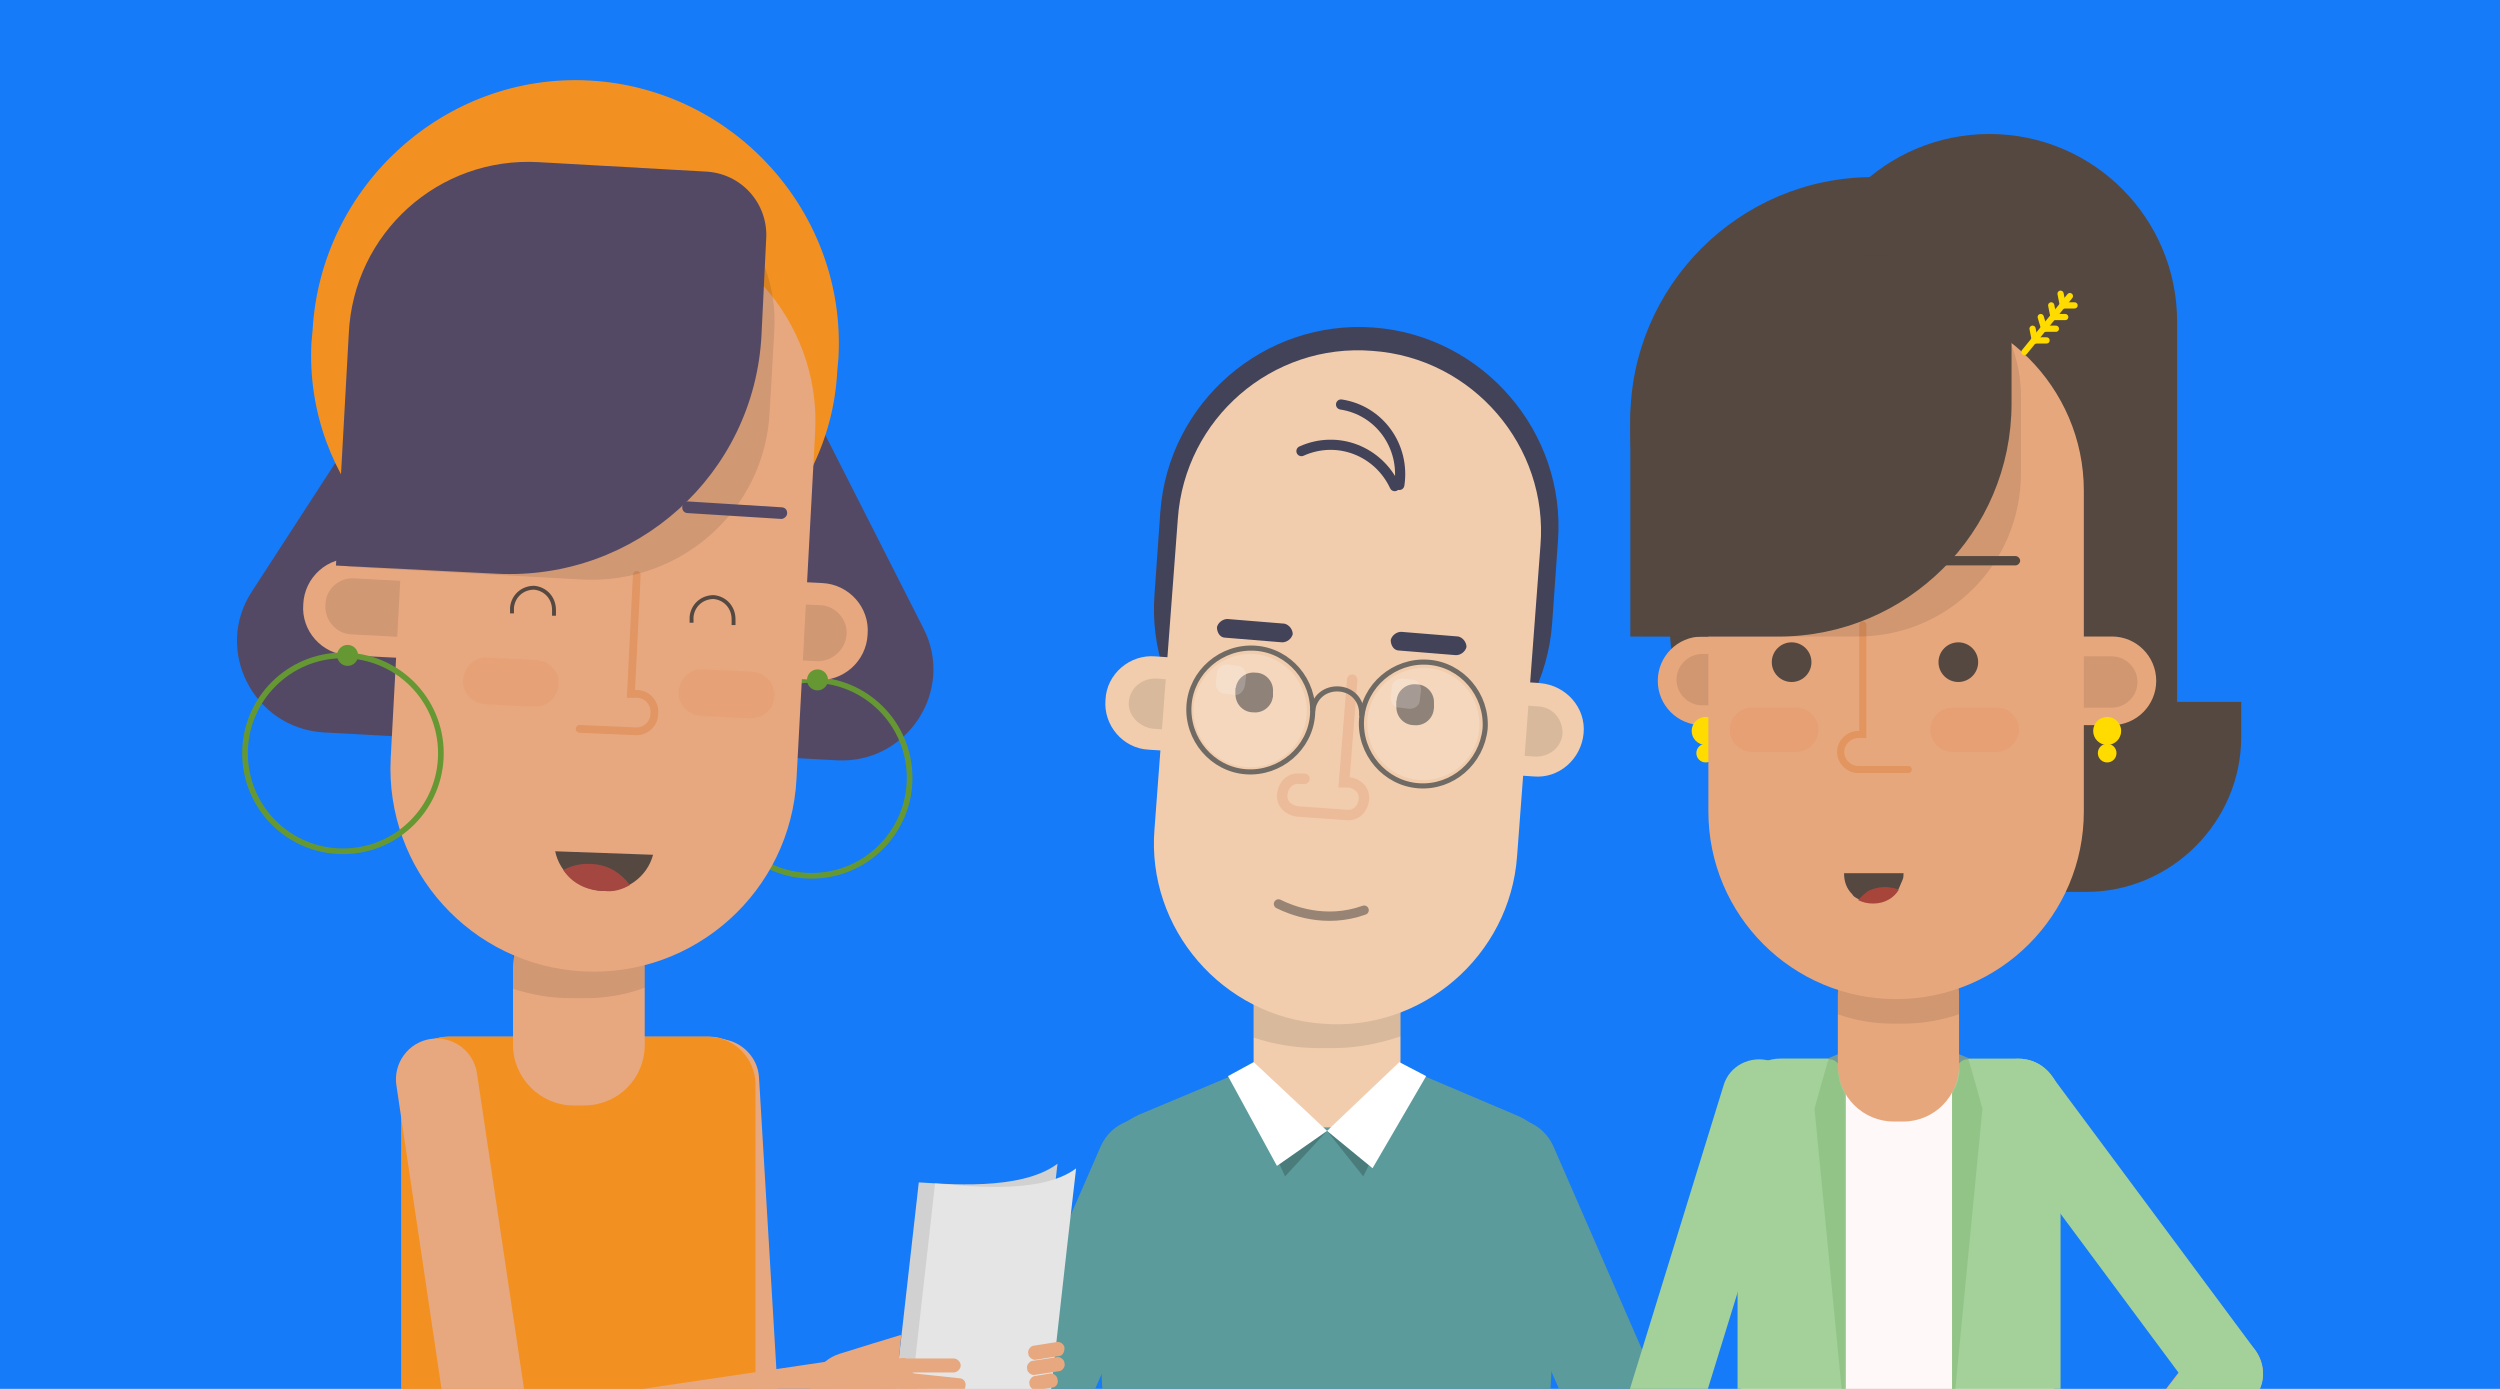 <svg xmlns="http://www.w3.org/2000/svg" width="450" height="250" viewBox="0 0 450 250">
  <defs>
    <style>
      .cls-1 {
        stroke: #659833;
        stroke-width: 1.02px;
      }

      .cls-1, .cls-2, .cls-3, .cls-4, .cls-5, .cls-6, .cls-7, .cls-8, .cls-9, .cls-10, .cls-11 {
        fill: none;
      }

      .cls-1, .cls-2, .cls-4, .cls-5, .cls-6, .cls-7, .cls-8, .cls-9, .cls-10, .cls-11 {
        stroke-miterlimit: 10;
      }

      .cls-12 {
        fill: #f1cdad;
      }

      .cls-12, .cls-13, .cls-14, .cls-3, .cls-15, .cls-16, .cls-17, .cls-18, .cls-19, .cls-20, .cls-21, .cls-22, .cls-23, .cls-24, .cls-25, .cls-26, .cls-27, .cls-28, .cls-29, .cls-30, .cls-31, .cls-32, .cls-33, .cls-34, .cls-35, .cls-36, .cls-37 {
        stroke-width: 0px;
      }

      .cls-13 {
        fill: #5c9b9b;
      }

      .cls-2 {
        stroke: #706a65;
        stroke-width: .92px;
      }

      .cls-14 {
        fill: #a3d199;
      }

      .cls-38 {
        clip-path: url(#clippath);
      }

      .cls-15 {
        fill: #eb5a17;
      }

      .cls-15, .cls-17, .cls-22, .cls-34 {
        isolation: isolate;
      }

      .cls-15, .cls-22, .cls-34 {
        opacity: .1;
      }

      .cls-4 {
        stroke: #424259;
        stroke-width: 1.83px;
      }

      .cls-4, .cls-5, .cls-7, .cls-8, .cls-9, .cls-10, .cls-11 {
        stroke-linecap: round;
      }

      .cls-16 {
        fill: #e7a880;
      }

      .cls-17, .cls-39 {
        opacity: .2;
      }

      .cls-17, .cls-35 {
        fill: #fff;
      }

      .cls-18 {
        fill: #534965;
      }

      .cls-5 {
        stroke: #ecbb9a;
        stroke-width: 1.88px;
      }

      .cls-19 {
        fill: #736357;
      }

      .cls-6 {
        stroke: #544841;
        stroke-width: .7px;
      }

      .cls-20 {
        fill: #a7453b;
      }

      .cls-21 {
        fill: #f29121;
      }

      .cls-22, .cls-24 {
        fill: #000;
      }

      .cls-23 {
        fill: #424259;
      }

      .cls-25 {
        fill: #d1d1d1;
      }

      .cls-26 {
        fill: #fff8f8;
      }

      .cls-7 {
        stroke: #e2955f;
        stroke-width: 1.29px;
      }

      .cls-27 {
        fill: #544841;
      }

      .cls-28 {
        fill: #157bf8;
      }

      .cls-8 {
        stroke: #978474;
        stroke-width: 1.68px;
      }

      .cls-29 {
        fill: #ffdb00;
      }

      .cls-30 {
        fill: #659833;
      }

      .cls-31 {
        fill: #749a98;
      }

      .cls-9 {
        stroke: #e19664;
      }

      .cls-9, .cls-11 {
        stroke-width: 1.4px;
      }

      .cls-32 {
        fill: #a54741;
      }

      .cls-10 {
        stroke: #ffdb00;
        stroke-width: 1.12px;
      }

      .cls-33 {
        fill: #e7a77d;
      }

      .cls-11 {
        stroke: #bc8462;
      }

      .cls-34 {
        fill: #ea5b27;
      }

      .cls-36 {
        fill: #e5e5e5;
      }

      .cls-37 {
        fill: #93c487;
      }
    </style>
    <clipPath id="clippath">
      <rect class="cls-3" width="450" height="250"/>
    </clipPath>
  </defs>
  <g class="cls-38">
    <rect class="cls-28" width="450" height="250"/>
    <g>
      <g>
        <path class="cls-23" d="M247.27,58.96c19.73,1.47,34.63,18.89,33.16,38.41l-1.05,14.9c-1.47,19.73-18.89,34.63-38.41,33.16-19.73-1.47-34.63-18.89-33.16-38.41l1.05-14.9c1.47-19.73,18.68-34.63,38.41-33.16Z"/>
        <path class="cls-13" d="M205.08,200.62l34-14.27,33.58,14.27c5.25,2.1,8.39,6.93,8.39,11.96l-6.3,120.26c-23.93,5.88-47.85,5.88-71.99,0l-6.3-120.26c.21-5.04,3.57-9.65,8.6-11.96Z"/>
        <path class="cls-12" d="M237.82,202.93h2.1c6.72,0,12.17-5.46,12.17-12.17v-11.54c0-6.72-5.46-12.17-12.17-12.17h-2.1c-6.72,0-12.17,5.46-12.17,12.17v11.54c0,6.72,5.46,12.17,12.17,12.17Z"/>
        <path class="cls-22" d="M237.82,167.04h2.1c6.72,0,12.17,5.46,12.17,12.17v7.35c-3.78,1.26-7.77,2.1-11.96,2.1h-2.73c-3.99,0-7.98-.63-11.75-1.89v-7.35c0-6.93,5.46-12.38,12.17-12.38Z"/>
        <g class="cls-39">
          <path class="cls-24" d="M238.87,203.56l6.51,8.19,8.19-16.16-1.68-2.52-13.01,10.49Z"/>
          <path class="cls-24" d="M238.87,203.56l-7.56,8.19-7.35-16.16,1.68-2.52,13.22,10.49Z"/>
        </g>
        <path class="cls-35" d="M238.87,203.56l8.19,6.72,9.65-16.58-4.83-2.52-13.01,12.38Z"/>
        <path class="cls-35" d="M238.87,203.56l-9.02,6.3-8.81-16.16,4.62-2.52,13.22,12.38Z"/>
        <path class="cls-12" d="M247.27,129.27c.42-4.62,4.41-8.19,9.02-7.77l20.99,1.47c4.62.42,8.19,4.41,7.77,9.02-.42,4.62-4.41,8.19-9.02,7.77l-20.99-1.47c-4.62-.21-8.19-4.2-7.77-9.02Z"/>
        <path class="cls-22" d="M254.82,130.11c.21-2.52,2.31-4.2,4.83-4.2l17.42,1.26c2.52.21,4.2,2.31,4.2,4.83-.21,2.52-2.31,4.2-4.83,4.2l-17.42-1.26c-2.52-.21-4.41-2.31-4.2-4.83Z"/>
        <path class="cls-12" d="M236.77,128.64c.42-4.62-3.15-8.81-7.77-9.02l-20.99-1.47c-4.62-.42-8.81,3.15-9.02,7.77-.42,4.62,3.15,8.81,7.77,9.02l20.99,1.47c4.62.42,8.81-3.15,9.02-7.77Z"/>
        <path class="cls-22" d="M203.19,126.33c.21-2.52,2.31-4.2,4.83-4.2l17.42,1.26c2.52.21,4.2,2.31,4.2,4.83-.21,2.52-2.31,4.2-4.83,4.2l-17.42-1.26c-2.52-.42-4.41-2.52-4.2-4.83Z"/>
        <path class="cls-12" d="M247.06,63.16c18.05,1.26,31.69,17.21,30.22,35.05l-4.2,55.83c-1.26,18.05-17.21,31.69-35.05,30.22-18.05-1.26-31.69-17.21-30.22-35.05l4.2-55.83c1.26-18.05,17-31.69,35.05-30.22Z"/>
        <path class="cls-19" d="M251.38,127.17l6.72.42v-.84c.21-1.89-1.26-3.57-3.15-3.57-1.89-.21-3.57,1.26-3.57,3.15v.84Z"/>
        <path class="cls-19" d="M222.41,125.07l6.72.42v-.84c.21-1.89-1.26-3.57-3.15-3.57-1.89-.21-3.57,1.26-3.57,3.15v.84Z"/>
        <path class="cls-23" d="M251.8,117.09l10.28.84c.84,0,1.68-.63,1.89-1.47,0-.84-.63-1.68-1.47-1.89l-10.28-.84c-.84,0-1.68.63-1.89,1.47,0,1.05.63,1.89,1.47,1.89Z"/>
        <path class="cls-23" d="M220.52,114.78l10.28.84c.84,0,1.68-.63,1.89-1.47,0-.84-.63-1.68-1.47-1.89l-10.28-.84c-.84,0-1.68.63-1.89,1.47,0,1.05.63,1.89,1.47,1.89Z"/>
        <path class="cls-13" d="M303.3,281.21c4.2-1.89,6.09-6.72,4.2-10.91l-27.91-64.01c-1.89-4.2-6.72-6.09-10.91-4.2-4.2,1.89-6.09,6.72-4.2,10.91l27.91,64.01c1.89,4.2,6.72,6.09,10.91,4.2Z"/>
        <path class="cls-13" d="M174.44,281.21c-4.2-1.89-6.09-6.72-4.2-10.91l27.91-64.01c1.89-4.2,6.72-6.09,10.91-4.2,4.2,1.89,6.09,6.72,4.2,10.91l-27.91,64.01c-1.89,4.2-6.72,6.09-10.91,4.2Z"/>
        <path class="cls-5" d="M243.4,122.34l-1.47,18.47h.84c1.68.21,2.94,1.47,2.73,3.15-.21,1.68-1.47,2.94-3.15,2.73l-8.81-.63c-1.68-.21-2.94-1.47-2.73-3.15.21-1.68,1.47-2.94,3.15-2.73h.84"/>
        <path class="cls-8" d="M230.13,162.71c2.24,1.12,8.41,3.64,15.41,1.12"/>
        <path class="cls-19" d="M229.13,124.23l-6.72-.42v.84c-.21,1.89,1.26,3.57,3.15,3.57,1.89.21,3.57-1.26,3.57-3.15v-.84Z"/>
        <path class="cls-19" d="M258.09,126.54l-6.72-.42v.84c-.21,1.89,1.26,3.57,3.15,3.57,1.89.21,3.57-1.26,3.57-3.15v-.84Z"/>
        <path class="cls-2" d="M224.3,138.92c-6.09-.42-10.7-5.88-10.28-11.96.42-6.09,5.88-10.7,11.96-10.28,6.09.42,10.7,5.88,10.28,11.96s-5.88,10.7-11.96,10.28Z"/>
        <path class="cls-2" d="M255.36,141.44c-6.09-.42-10.7-5.88-10.28-11.96s5.88-10.7,11.96-10.28c6.09.42,10.7,5.88,10.28,11.96-.63,6.09-5.88,10.7-11.96,10.28Z"/>
        <path class="cls-2" d="M236.27,128.01c.21-2.52,2.31-4.2,4.83-3.99,2.52.21,4.2,2.31,3.99,4.83"/>
        <path class="cls-17" d="M255.36,140.39c-5.46-.42-9.65-5.25-9.23-10.91.42-5.46,5.25-9.65,10.91-9.23,5.46.42,9.65,5.25,9.23,10.91-.42,5.46-5.25,9.65-10.91,9.23Z"/>
        <path class="cls-17" d="M224.3,138.08c-5.67-.42-9.86-5.46-9.44-10.91.42-5.67,5.46-9.86,10.91-9.44,5.67.42,9.86,5.46,9.44,10.91-.42,5.67-5.25,9.86-10.91,9.44Z"/>
        <path class="cls-17" d="M222.2,125.07l-1.68-.21c-1.05,0-1.68-.84-1.68-1.89l.21-1.68c0-1.05.84-1.68,1.89-1.68l1.68.21c1.05,0,1.68.84,1.68,1.89l-.21,1.68c-.21,1.05-1.05,1.89-1.89,1.68Z"/>
        <path class="cls-17" d="M253.68,127.59l-1.68-.21c-1.05,0-1.68-.84-1.68-1.89l.21-1.68c0-1.05.84-1.68,1.89-1.68l1.68.21c1.05,0,1.68.84,1.68,1.89l-.21,1.68c0,1.05-.84,1.68-1.89,1.68Z"/>
        <path class="cls-4" d="M251.05,87.5c-2.94-6.3-10.28-9.23-16.79-6.3"/>
        <path class="cls-4" d="M251.88,87.29c1.05-6.93-3.57-13.43-10.49-14.48"/>
      </g>
      <g>
        <path class="cls-18" d="M104.33,134.34l46.38,2.52c12.59.63,21.2-12.59,15.53-23.72l-20.99-41.34-20.99-41.34c-6.09-11.33-21.83-12.17-28.54-1.68l-25.18,38.83-25.18,38.83c-6.93,10.49.21,24.56,12.8,25.39l46.17,2.52Z"/>
        <path class="cls-16" d="M187.2,248.93c-.84-3.99-4.83-6.3-8.81-5.46l-46.8,10.7c-3.99.84-6.3,4.83-5.46,8.81.84,3.99,4.83,6.3,8.81,5.46l46.8-10.7c3.99-.84,6.3-4.83,5.46-8.81Z"/>
        <path class="cls-16" d="M133.68,268.66c3.99-.21,7.14-3.78,6.93-7.77l-3.99-66.95c-.21-3.99-3.78-7.14-7.77-6.93-3.99.21-7.14,3.78-6.93,7.77l3.99,66.95c.42,3.99,3.78,7.14,7.77,6.93Z"/>
        <path class="cls-16" d="M80.8,186.6h46.8c4.62,0,8.39,3.78,8.39,8.39v121.73h-63.59v-121.73c0-4.62,3.78-8.39,8.39-8.39Z"/>
        <path class="cls-11" d="M104.51,208.63c-3.78,9.65,1.05,20.57,10.49,24.34"/>
        <path class="cls-11" d="M91.92,232.98c9.44-4.2,13.85-15.11,9.65-24.55"/>
        <path class="cls-21" d="M72.4,399.2h63.59v-204c0-4.62-3.78-8.6-8.6-8.6h-46.59c-4.62,0-8.6,3.78-8.6,8.6v204h.21Z"/>
        <path class="cls-21" d="M106.22,14.5c-26.02-1.47-48.48,18.89-49.95,44.91l-.21,2.31c-1.26,24.76,17.84,46.17,42.6,47.43l4.62.21c24.76,1.26,46.17-17.84,47.43-42.6l.21-2.31c1.47-26.02-18.68-48.48-44.7-49.95Z"/>
        <path class="cls-1" d="M146.1,157.64c9.74,0,17.63-7.89,17.63-17.63s-7.89-17.63-17.63-17.63-17.63,7.89-17.63,17.63,7.89,17.63,17.63,17.63Z"/>
        <path class="cls-16" d="M103.25,198.98h1.89c6.09,0,10.91-4.83,10.91-10.91v-13.85c0-6.09-4.83-10.91-10.91-10.91h-1.89c-6.09,0-10.91,4.83-10.91,10.91v13.85c0,5.88,4.83,10.91,10.91,10.91Z"/>
        <path class="cls-22" d="M103.25,160.36h1.89c6.09,0,10.91,4.83,10.91,10.91v6.51c-3.36,1.26-6.93,1.89-10.7,1.89h-2.52c-3.78,0-7.14-.63-10.49-1.68v-6.72c0-5.88,4.83-10.91,10.91-10.91Z"/>
        <path class="cls-16" d="M117.13,112.09c.21-4.83,4.41-8.6,9.23-8.19l21.62,1.05c4.83.21,8.6,4.41,8.19,9.23-.21,4.83-4.41,8.6-9.23,8.19l-21.62-1.05c-4.62-.21-8.39-4.41-8.19-9.23Z"/>
        <path class="cls-22" d="M152.39,114.19c.21-2.73-2.1-5.25-4.83-5.25l-19.73-1.05c-2.73-.21-5.25,2.1-5.25,4.83-.21,2.73,2.1,5.25,4.83,5.25l19.73,1.05c2.73,0,5.04-2.1,5.25-4.83Z"/>
        <path class="cls-16" d="M93.63,110.83c-.21,4.83-4.41,8.6-9.23,8.19l-21.62-1.05c-4.83-.21-8.6-4.41-8.19-9.23.21-4.83,4.41-8.6,9.23-8.19l21.62,1.05c4.83.42,8.6,4.41,8.19,9.23Z"/>
        <path class="cls-22" d="M58.58,108.94c-.21,2.73,2.1,5.25,4.83,5.25l19.73,1.05c2.73.21,5.25-2.1,5.25-4.83.21-2.73-2.1-5.25-4.83-5.25l-19.73-1.05c-2.73-.21-5.25,1.89-5.25,4.83Z"/>
        <path class="cls-16" d="M112.1,39.27c-20.15-1.05-37.36,14.48-38.41,34.63l-3.36,62.54c-1.05,20.15,14.48,37.36,34.63,38.41,20.15,1.05,37.36-14.48,38.41-34.63l3.36-62.54c1.05-19.94-14.48-37.36-34.63-38.41Z"/>
        <path class="cls-9" d="M114.62,103.49l-1.05,21.41h1.05c1.89,0,3.36,1.68,3.15,3.57,0,1.89-1.68,3.36-3.57,3.15l-9.86-.42"/>
        <path class="cls-22" d="M113.15,30.03h-1.05c-25.18-1.26-46.59,18.05-48.06,43.23l-1.47,28.75,42.39,2.31c17.63.84,32.74-12.59,33.58-30.22l.84-14.69c.84-15.53-10.91-28.54-26.23-29.38Z"/>
        <path class="cls-18" d="M126.79,30.87l-29.8-1.68c-18.05-1.05-33.37,12.8-34.21,30.85l-2.31,41.76,28.96,1.47c24.97,1.26,46.38-17.84,47.64-43.02l.84-17.21c.42-6.3-4.41-11.96-11.12-12.17Z"/>
        <path class="cls-18" d="M140.64,93.41l-16.79-1.05c-.63,0-1.05-.42-1.05-1.05s.42-1.05,1.05-1.05l16.79,1.05c.63,0,1.05.42,1.05,1.05s-.63,1.05-1.05,1.05Z"/>
        <path class="cls-18" d="M102.44,91.11l-16.79-1.05c-.63,0-1.05-.42-1.05-1.05s.42-1.05,1.05-1.05l16.79,1.05c.63,0,1.05.42,1.05,1.05s-.42,1.05-1.05,1.05Z"/>
        <path class="cls-34" d="M134.97,129.3l-8.81-.42c-2.31-.21-4.2-2.1-3.99-4.41.21-2.31,2.1-4.2,4.41-3.99l8.81.42c2.31.21,4.2,2.1,3.99,4.41,0,2.31-1.89,3.99-4.41,3.99Z"/>
        <path class="cls-34" d="M95.94,127.2l-8.6-.42c-2.31-.21-4.2-2.1-3.99-4.41.21-2.31,2.1-4.2,4.41-3.99l8.81.42c2.31.21,4.2,2.1,3.99,4.41-.21,2.31-2.1,4.2-4.62,3.99Z"/>
        <path class="cls-6" d="M92.16,110.41v-1.05c.21-2.1,1.89-3.57,3.99-3.57,2.1.21,3.57,1.89,3.57,3.99v1.05"/>
        <path class="cls-6" d="M124.48,112.09v-1.05c.21-2.1,1.89-3.57,3.99-3.57,2.1.21,3.57,1.89,3.57,3.99v1.05"/>
        <path class="cls-27" d="M117.55,153.86c-1.05,3.99-4.83,6.72-9.02,6.51-4.2-.21-7.77-3.15-8.6-7.14l17.63.63Z"/>
        <path class="cls-32" d="M101.39,156.59c1.68-.84,3.36-1.26,5.46-1.05,2.73.21,5.04,1.68,6.51,3.78-1.47.84-2.94,1.26-4.62,1.05-3.15,0-5.88-1.47-7.35-3.78Z"/>
        <path class="cls-30" d="M147.15,124.27c1.04,0,1.89-.85,1.89-1.89s-.85-1.89-1.89-1.89-1.89.85-1.89,1.89.85,1.89,1.89,1.89Z"/>
        <path class="cls-30" d="M62.57,119.86c1.04,0,1.89-.85,1.89-1.89s-.85-1.89-1.89-1.89-1.89.85-1.89,1.89.85,1.89,1.89,1.89Z"/>
        <path class="cls-1" d="M61.73,153.23c9.74,0,17.63-7.89,17.63-17.63s-7.89-17.63-17.63-17.63-17.63,7.89-17.63,17.63,7.89,17.63,17.63,17.63Z"/>
        <path class="cls-16" d="M158.24,251.03c-.63-3.99-4.41-6.72-8.39-6.09l-60.86,9.02c-3.99.63-6.72,4.41-6.09,8.39.63,3.99,4.41,6.72,8.39,6.09l60.86-9.02c3.99-.84,6.72-4.41,6.09-8.39Z"/>
        <path class="cls-16" d="M89.61,267.61c3.99-.63,6.72-4.41,6.09-8.39l-9.86-66.11c-.63-3.99-4.41-6.72-8.39-6.09-3.99.63-6.72,4.41-6.09,8.39l9.86,66.32c.63,3.78,4.41,6.51,8.39,5.88Z"/>
        <path class="cls-25" d="M165.38,212.83c4.41.21,18.26,1.68,24.97-3.36-1.89,15.95-4.83,43.02-6.09,53.94-7.35,5.04-24.76,1.47-24.76,1.47l5.88-52.05Z"/>
        <path class="cls-36" d="M168.31,213.04c4.41.21,18.68,2.31,25.39-2.73-1.89,15.95-4.83,43.02-6.09,53.94-7.35,5.04-25.18,1.05-25.18,1.05l5.88-52.26Z"/>
        <path class="cls-16" d="M164.96,255.44l-3.78,1.26-.84.21-4.62,1.47c-.84.21-1.47.42-2.31.42-3.36,0-6.3-2.1-7.35-5.46-1.26-3.99,1.05-8.39,5.04-9.65l6.09-1.89,4.83-1.47h.21l-.42,4.2h-.21.21c2.52-.63,1.89,1.89,3.15,4.62,1.26,2.94,1.68,5.67,0,6.3Z"/>
        <path class="cls-16" d="M171.67,247.04h-9.44c-.63,0-1.26-.63-1.26-1.26s.63-1.26,1.26-1.26h9.44c.63,0,1.26.63,1.26,1.26s-.63,1.26-1.26,1.26Z"/>
        <path class="cls-16" d="M190.56,244.1l-3.99.63c-.63.21-1.47-.42-1.47-1.05-.21-.63.42-1.47,1.05-1.47l3.99-.63c.63-.21,1.47.42,1.47,1.05,0,.84-.42,1.47-1.05,1.47Z"/>
        <path class="cls-16" d="M190.56,246.83l-4.2.63c-.63.21-1.47-.42-1.47-1.05-.21-.63.42-1.47,1.05-1.47l4.2-.63c.63-.21,1.47.42,1.47,1.05.21.63-.42,1.47-1.05,1.47Z"/>
        <path class="cls-16" d="M189.3,249.77l-2.52.42c-.63.21-1.47-.42-1.47-1.05-.21-.63.42-1.47,1.05-1.47l2.52-.42c.63-.21,1.47.42,1.47,1.05.21.63-.21,1.47-1.05,1.47Z"/>
        <path class="cls-16" d="M189.72,252.5l-1.89.21c-.63,0-1.26-.42-1.26-1.05v-.21c0-.63.42-1.26,1.05-1.26l1.89-.21c.63,0,1.26.42,1.26,1.05v.21c0,.63-.42,1.05-1.05,1.26Z"/>
        <path class="cls-16" d="M172.3,250.61l-9.86-1.05c-.63,0-1.26-.63-1.05-1.47,0-.63.63-1.26,1.47-1.05l9.86,1.05c.63,0,1.26.63,1.05,1.47,0,.63-.63,1.05-1.47,1.05Z"/>
        <path class="cls-16" d="M171.25,253.34l-8.39-1.47c-.63-.21-1.05-.84-1.05-1.47.21-.63.84-1.05,1.47-1.05l8.39,1.47c.63.21,1.05.84,1.05,1.47s-.84,1.26-1.47,1.05Z"/>
      </g>
      <g>
        <path class="cls-27" d="M341.72,41.75h-2.73c-21.2,0-38.41,17.21-38.41,38.41v32.53c0,21.2,17.21,12.59,38.41,12.59h2.73c21.2,0,38.41,8.6,38.41-12.59v-32.53c0-20.99-17.21-38.41-38.41-38.41Z"/>
        <path class="cls-33" d="M334.3,122.55c0,4.41-3.57,7.98-7.98,7.98h-19.94c-4.41,0-7.98-3.57-7.98-7.98s3.57-7.98,7.98-7.98h19.94c4.41,0,7.98,3.57,7.98,7.98Z"/>
        <path class="cls-22" d="M301.77,122.34c0,2.52,2.1,4.62,4.62,4.62h18.26c2.52,0,4.62-2.1,4.62-4.62s-2.1-4.62-4.62-4.62h-18.26c-2.52,0-4.62,2.1-4.62,4.62Z"/>
        <path class="cls-29" d="M307.02,134.09c1.39,0,2.52-1.13,2.52-2.52s-1.13-2.52-2.52-2.52-2.52,1.13-2.52,2.52,1.13,2.52,2.52,2.52Z"/>
        <path class="cls-29" d="M307.02,137.24c.93,0,1.68-.75,1.68-1.68s-.75-1.68-1.68-1.68-1.68.75-1.68,1.68.75,1.68,1.68,1.68Z"/>
        <path class="cls-27" d="M363.34,160.54h-39.04V57.91c0-18.68,15.11-33.79,33.79-33.79s33.79,15.11,33.79,33.79v74.09c0,15.74-12.8,28.54-28.54,28.54Z"/>
        <path class="cls-27" d="M375.51,160.54h-15.74v-34.21h43.65v6.3c0,15.32-12.59,27.91-27.91,27.91Z"/>
        <path class="cls-14" d="M296.39,262.95c-3.57-1.05-5.46-4.83-4.41-8.39l18.26-59.18c1.05-3.57,4.83-5.46,8.39-4.41,3.57,1.05,5.46,4.83,4.41,8.39l-18.26,59.18c-1.05,3.57-4.83,5.46-8.39,4.41Z"/>
        <path class="cls-33" d="M361.87,297.58c2.94,2.31,7.14,1.68,9.44-1.26l34.63-45.12c2.31-2.94,1.68-7.14-1.26-9.44-2.94-2.31-7.14-1.68-9.44,1.26l-34.63,45.12c-2.31,2.94-1.68,7.35,1.26,9.44Z"/>
        <path class="cls-14" d="M372.58,272.61l10.7,8.19,22.67-29.38c2.31-2.94,1.68-7.14-1.26-9.44-2.94-2.31-7.14-1.68-9.44,1.26l-22.67,29.38Z"/>
        <path class="cls-14" d="M404.48,252.46c2.94-2.31,3.57-6.51,1.47-9.44l-36.94-49.74c-2.31-2.94-6.51-3.57-9.44-1.47-2.94,2.31-3.57,6.51-1.47,9.44l36.94,49.74c2.31,3.15,6.51,3.78,9.44,1.47Z"/>
        <path class="cls-33" d="M321.16,191.6h41.14c4.2,0,7.56,3.36,7.56,7.56v111.86h-56.25v-111.86c0-4.2,3.36-7.56,7.56-7.56Z"/>
        <path class="cls-26" d="M313.6,304.3h56.04v-104.94c0-4.2-3.36-7.77-7.77-7.77h-40.72c-4.2,0-7.77,3.36-7.77,7.77v104.94h.21Z"/>
        <path class="cls-14" d="M312.55,311.64s8.81,3.99,19.73,1.05v-122.15h-11.75c-4.41,0-7.77,3.57-7.77,7.77v113.33h-.21Z"/>
        <path class="cls-27" d="M337.11,31.88c-24.14,0-43.65,19.73-43.65,43.65v2.1c0,22.88,18.68,41.55,41.55,41.55h4.2c22.88,0,41.55-18.68,41.55-41.55v-2.1c0-23.93-19.73-43.65-43.65-43.65Z"/>
        <path class="cls-14" d="M371.11,318.57s-8.81,3.99-19.73,1.05v-129.07h11.75c4.41,0,7.77,3.57,7.77,7.77v120.26h.21Z"/>
        <path class="cls-31" d="M354.53,190.55l-2.1,1.05h-21.41l-2.1-1.05,7.14-2.94c1.89-.63,3.78-1.05,5.67-1.05s3.78.42,5.67,1.05l7.14,2.94Z"/>
        <path class="cls-33" d="M340.88,201.88h1.68c5.67,0,10.07-4.62,10.07-10.07v-12.8c0-5.67-4.62-10.07-10.07-10.07h-1.68c-5.67,0-10.07,4.62-10.07,10.07v12.8c0,5.67,4.62,10.07,10.07,10.07Z"/>
        <path class="cls-22" d="M340.88,166.41h1.68c5.67,0,10.07,4.62,10.07,10.07v6.09c-3.15,1.05-6.51,1.68-9.86,1.68h-2.31c-3.36,0-6.72-.63-9.65-1.68v-6.09c0-5.46,4.62-10.07,10.07-10.07Z"/>
        <path class="cls-33" d="M352.22,122.55c0-4.41,3.57-7.98,7.98-7.98h19.94c4.41,0,7.98,3.57,7.98,7.98s-3.57,7.98-7.98,7.98h-19.94c-4.41.21-7.98-3.57-7.98-7.98Z"/>
        <path class="cls-22" d="M384.75,122.76c0-2.52-2.1-4.62-4.62-4.62h-18.26c-2.52,0-4.62,2.1-4.62,4.62s2.1,4.62,4.62,4.62h18.26c2.52,0,4.62-2.1,4.62-4.62Z"/>
        <path class="cls-33" d="M341.3,54.55c-18.68,0-33.79,15.11-33.79,33.79v57.71c0,18.68,15.11,33.79,33.79,33.79s33.79-15.11,33.79-33.79v-57.71c0-18.68-15.32-33.79-33.79-33.79Z"/>
        <path class="cls-7" d="M335.3,112.48v19.73h-.84c-1.68,0-3.15,1.47-3.15,3.15s1.47,3.15,3.15,3.15h9.02"/>
        <path class="cls-22" d="M338.37,45.95h-.84c-23.3,0-42.18,18.89-42.18,42.18v26.44h39.04c16.37,0,29.38-13.22,29.38-29.38v-13.43c.21-14.48-11.33-25.81-25.39-25.81Z"/>
        <path class="cls-27" d="M350.96,45.95h-27.49c-16.58,0-30.01,13.43-30.01,30.01v38.62h26.65c23.09,0,41.97-18.68,41.97-41.97v-15.74c-.21-6.09-5.04-10.91-11.12-10.91Z"/>
        <path class="cls-27" d="M362.79,101.77h-15.53c-.42,0-.84-.42-.84-.84s.42-.84.84-.84h15.53c.42,0,.84.42.84.84s-.42.84-.84.84Z"/>
        <path class="cls-27" d="M331.44,101.77h-15.53c-.42,0-.84-.42-.84-.84s.42-.84.84-.84h15.53c.42,0,.84.42.84.84.21.42-.21.84-.84.84Z"/>
        <path class="cls-15" d="M359.43,135.35h-7.98c-2.1,0-3.99-1.68-3.99-3.99,0-2.1,1.68-3.99,3.99-3.99h7.98c2.1,0,3.99,1.68,3.99,3.99,0,2.1-1.89,3.99-3.99,3.99Z"/>
        <path class="cls-15" d="M323.33,135.35h-7.98c-2.1,0-3.99-1.68-3.99-3.99,0-2.1,1.68-3.99,3.99-3.99h7.98c2.1,0,3.99,1.68,3.99,3.99,0,2.1-1.68,3.99-3.99,3.99Z"/>
        <path class="cls-29" d="M379.29,134.09c1.39,0,2.52-1.13,2.52-2.52s-1.13-2.52-2.52-2.52-2.52,1.13-2.52,2.52,1.13,2.52,2.52,2.52Z"/>
        <path class="cls-29" d="M379.29,137.24c.93,0,1.68-.75,1.68-1.68s-.75-1.68-1.68-1.68-1.68.75-1.68,1.68.75,1.68,1.68,1.68Z"/>
        <path class="cls-37" d="M332.07,196.84v59.18l-5.46-56.46s2.31-8.39,2.52-8.81c.63-.21,1.26.21,1.68.63v.63c0,1.68.42,3.36,1.26,4.83Z"/>
        <path class="cls-37" d="M351.38,196.84v59.18l5.46-56.46s-2.31-8.39-2.52-8.81c-.63-.21-1.26.21-1.68.63v.63c.21,1.68-.42,3.36-1.26,4.83Z"/>
        <path class="cls-27" d="M352.5,122.76c1.97,0,3.57-1.6,3.57-3.57s-1.6-3.57-3.57-3.57-3.57,1.6-3.57,3.57,1.6,3.57,3.57,3.57Z"/>
        <path class="cls-27" d="M322.49,122.76c1.97,0,3.57-1.6,3.57-3.57s-1.6-3.57-3.57-3.57-3.57,1.6-3.57,3.57,1.6,3.57,3.57,3.57Z"/>
        <path class="cls-27" d="M342.64,157.18c0,.42,0,.84-.21,1.26-.21.42-.42,1.05-.63,1.47-.84,1.47-2.52,2.52-4.62,2.52-1.05,0-1.89-.21-2.73-.63-.42-.21-.84-.42-1.05-.84-1.05-1.05-1.47-2.31-1.47-3.78h10.7Z"/>
        <path class="cls-20" d="M341.8,160.12c-.84,1.47-2.52,2.52-4.62,2.52-1.05,0-1.89-.21-2.73-.63.63-.63,1.26-1.26,1.89-1.68,1.89-.84,3.57-.84,5.46-.21Z"/>
        <path class="cls-10" d="M364.39,63.37l8.19-10.07"/>
        <path class="cls-10" d="M366.28,61.27l-.42-2.1"/>
        <path class="cls-10" d="M366.28,61.27h2.1"/>
        <path class="cls-10" d="M367.96,59.17l-.63-2.1"/>
        <path class="cls-10" d="M367.96,59.17h2.1"/>
        <path class="cls-10" d="M369.64,57.07l-.42-2.1"/>
        <path class="cls-10" d="M369.64,57.07h2.1"/>
        <path class="cls-10" d="M371.32,54.97l-.42-2.1"/>
        <path class="cls-10" d="M371.32,54.97h2.1"/>
      </g>
    </g>
  </g>
</svg>